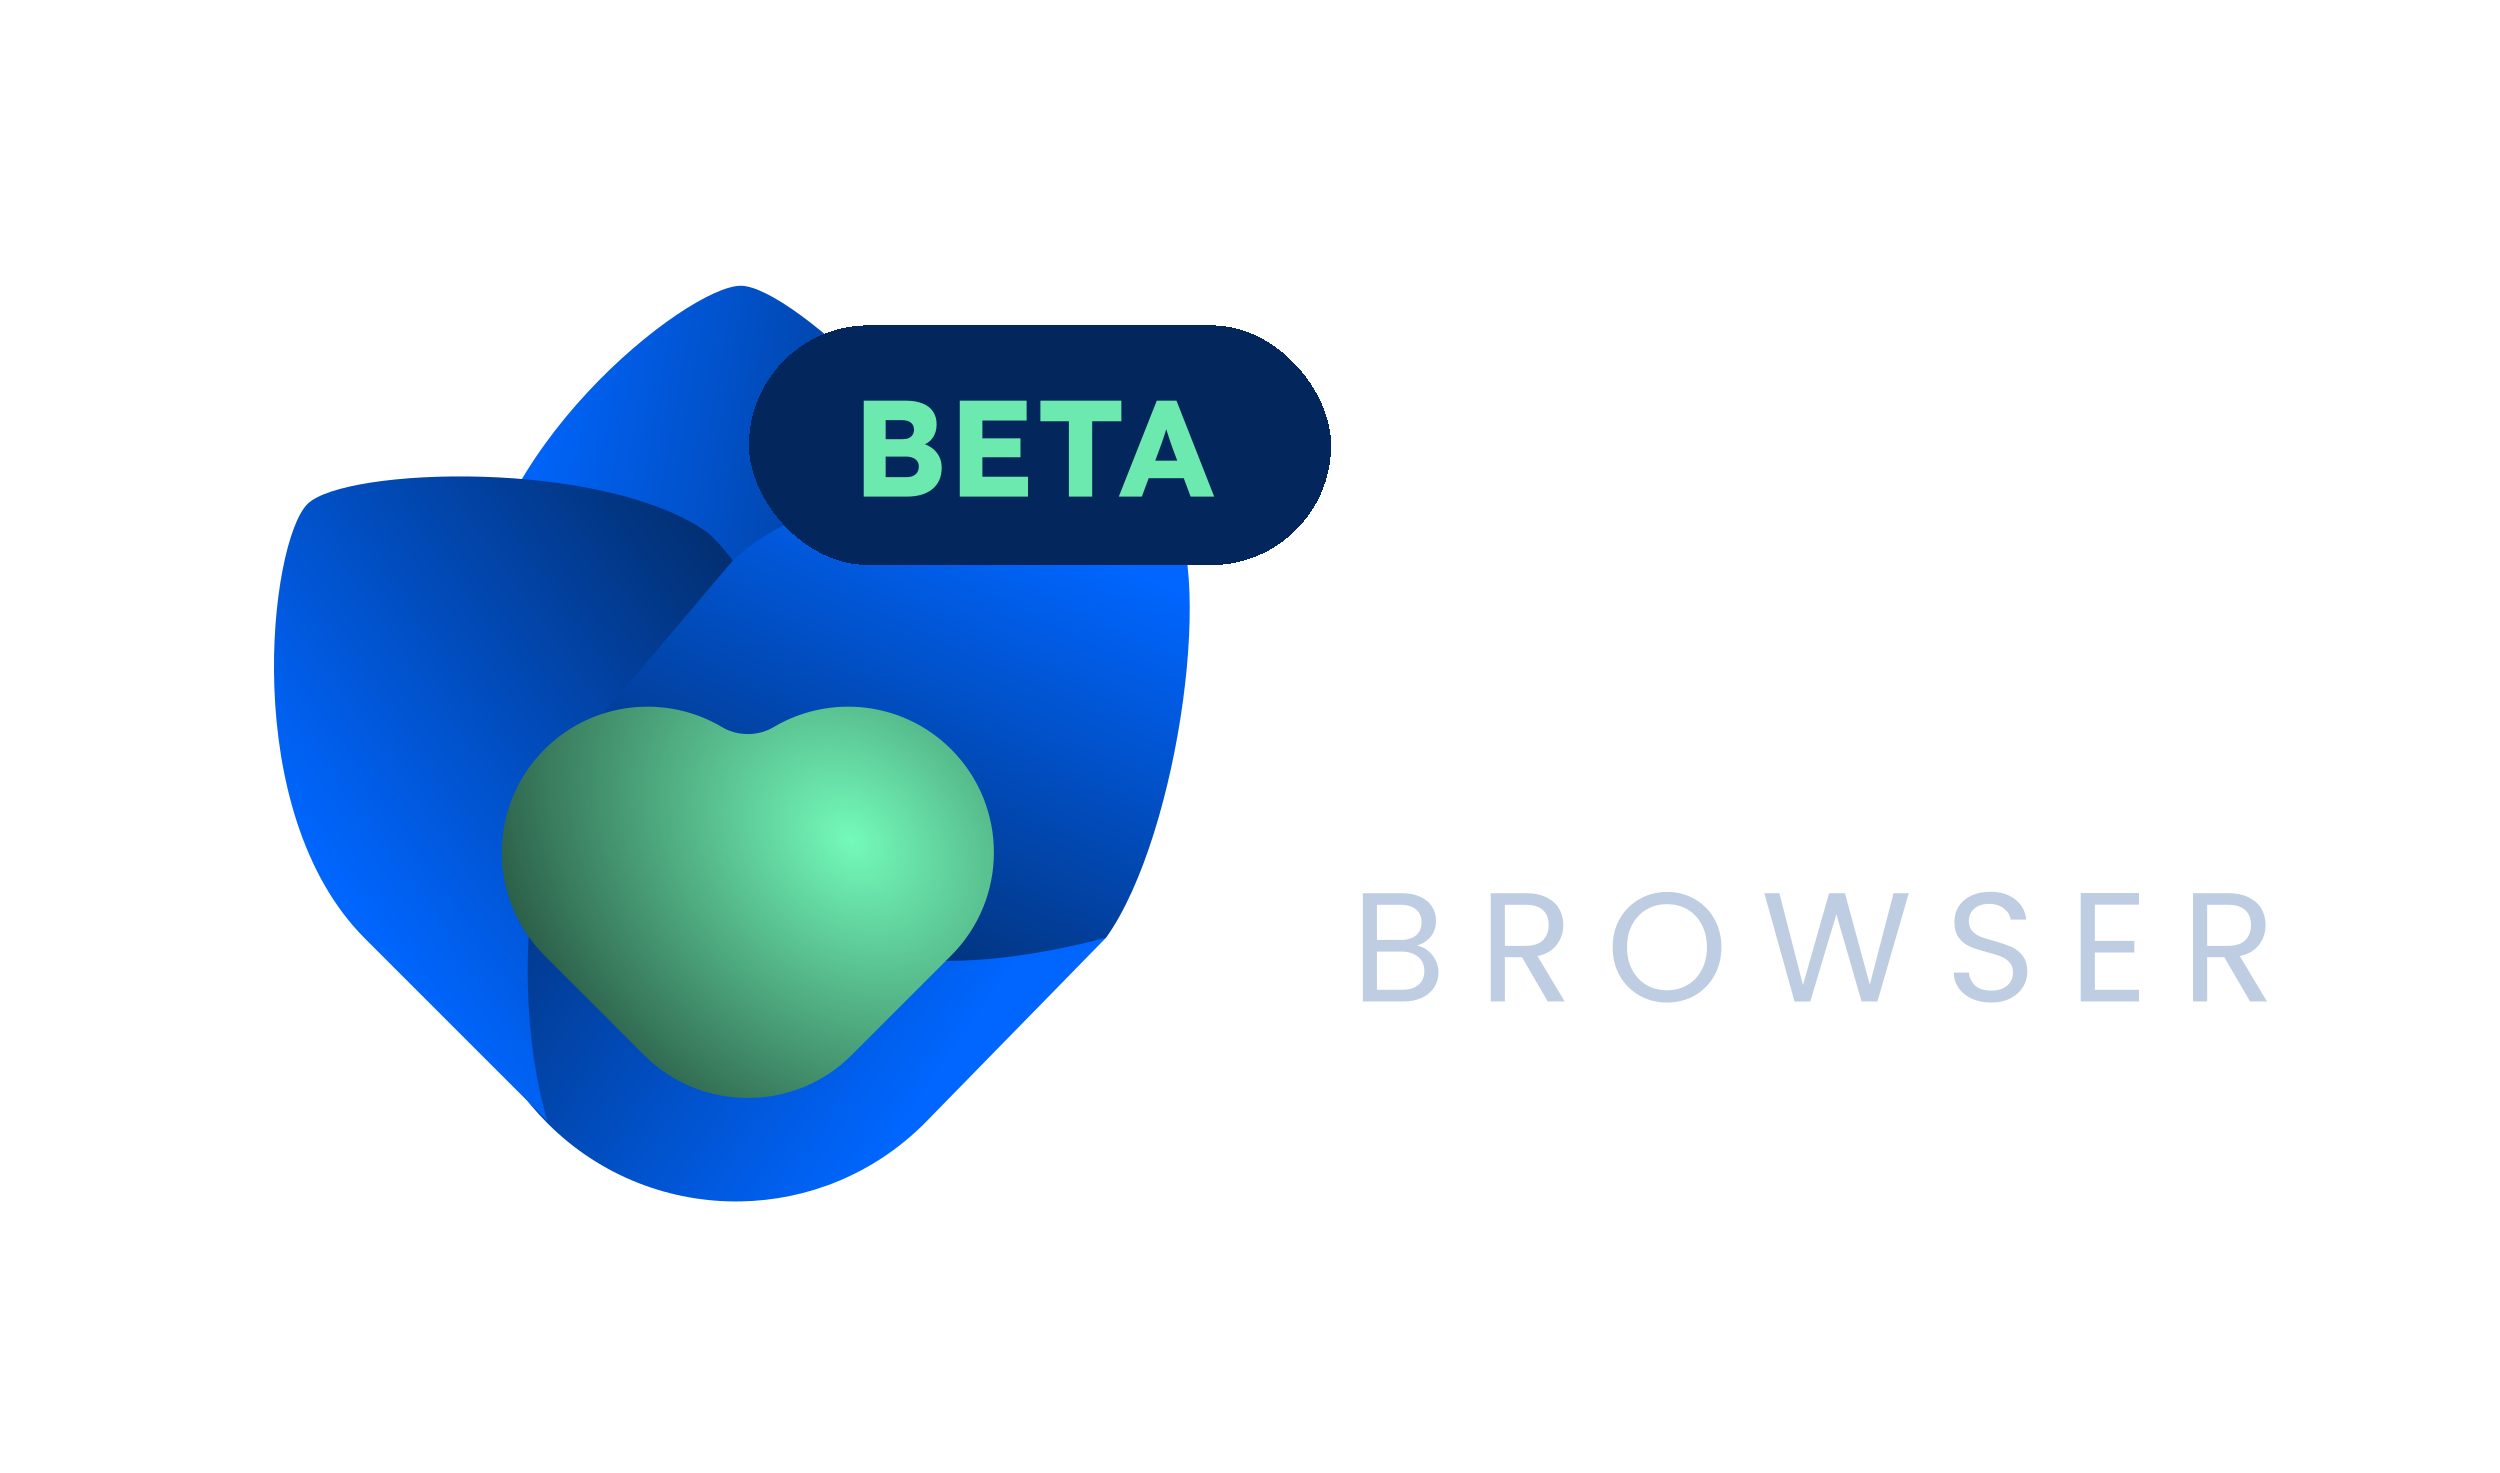<svg width="146" height="86" viewBox="0 0 146 86" fill="none" xmlns="http://www.w3.org/2000/svg">
<path d="M93.609 28.634V45.536H90.219V38.344H82.978V45.536H79.588V28.634H82.978V35.584H90.219V28.634H93.609Z" fill="white"/>
<path d="M109.416 38.538C109.416 39.022 109.384 39.458 109.32 39.845H99.512C99.593 40.814 99.932 41.573 100.529 42.122C101.127 42.67 101.861 42.945 102.733 42.945C103.992 42.945 104.888 42.404 105.421 41.322H109.077C108.69 42.614 107.947 43.679 106.85 44.519C105.752 45.342 104.404 45.754 102.806 45.754C101.514 45.754 100.352 45.471 99.319 44.906C98.302 44.325 97.503 43.51 96.921 42.461C96.356 41.411 96.074 40.2 96.074 38.828C96.074 37.44 96.356 36.221 96.921 35.172C97.487 34.123 98.278 33.315 99.294 32.75C100.312 32.185 101.482 31.903 102.806 31.903C104.081 31.903 105.219 32.177 106.22 32.726C107.237 33.275 108.02 34.058 108.569 35.075C109.134 36.076 109.416 37.23 109.416 38.538ZM105.905 37.569C105.889 36.697 105.574 36.003 104.961 35.487C104.347 34.954 103.597 34.688 102.709 34.688C101.869 34.688 101.159 34.946 100.578 35.462C100.013 35.963 99.666 36.665 99.537 37.569H105.905Z" fill="white"/>
<path d="M111.019 38.78C111.019 37.424 111.285 36.221 111.818 35.172C112.367 34.123 113.102 33.315 114.022 32.75C114.958 32.185 115.999 31.903 117.146 31.903C118.146 31.903 119.018 32.105 119.761 32.508C120.52 32.912 121.125 33.42 121.577 34.034V32.121H124.991V45.536H121.577V43.575C121.141 44.204 120.536 44.729 119.761 45.148C119.002 45.552 118.122 45.754 117.121 45.754C115.991 45.754 114.958 45.463 114.022 44.882C113.102 44.301 112.367 43.486 111.818 42.436C111.285 41.371 111.019 40.152 111.019 38.78ZM121.577 38.828C121.577 38.005 121.415 37.303 121.093 36.722C120.77 36.124 120.334 35.672 119.785 35.366C119.236 35.043 118.647 34.881 118.017 34.881C117.388 34.881 116.807 35.035 116.274 35.341C115.741 35.648 115.305 36.1 114.966 36.697C114.643 37.279 114.482 37.973 114.482 38.78C114.482 39.587 114.643 40.297 114.966 40.911C115.305 41.508 115.741 41.968 116.274 42.291C116.823 42.614 117.404 42.775 118.017 42.775C118.647 42.775 119.236 42.622 119.785 42.315C120.334 41.992 120.77 41.54 121.093 40.959C121.415 40.362 121.577 39.652 121.577 38.828Z" fill="white"/>
<path d="M131.692 34.203C132.128 33.493 132.693 32.936 133.387 32.532C134.098 32.129 134.905 31.927 135.809 31.927V35.487H134.913C133.847 35.487 133.04 35.737 132.491 36.237C131.959 36.738 131.692 37.609 131.692 38.852V45.536H128.302V32.121H131.692V34.203Z" fill="white"/>
<path d="M142.039 34.906V41.395C142.039 41.847 142.144 42.178 142.354 42.388C142.58 42.582 142.951 42.678 143.468 42.678H145.042V45.536H142.911C140.054 45.536 138.625 44.148 138.625 41.371V34.906H137.027V32.121H138.625V28.803H142.039V32.121H145.042V34.906H142.039Z" fill="white"/>
<g opacity="0.6">
<path d="M82.755 55.228C82.985 55.264 83.194 55.358 83.381 55.509C83.575 55.66 83.726 55.848 83.835 56.072C83.95 56.296 84.008 56.535 84.008 56.789C84.008 57.109 83.926 57.4 83.763 57.66C83.599 57.914 83.36 58.117 83.046 58.268C82.737 58.413 82.371 58.486 81.948 58.486H79.588V52.161H81.857C82.287 52.161 82.653 52.233 82.955 52.379C83.257 52.518 83.484 52.708 83.635 52.95C83.787 53.192 83.862 53.464 83.862 53.767C83.862 54.142 83.76 54.453 83.554 54.702C83.354 54.944 83.088 55.119 82.755 55.228ZM80.414 54.892H81.802C82.19 54.892 82.489 54.801 82.701 54.62C82.913 54.438 83.019 54.187 83.019 53.867C83.019 53.546 82.913 53.295 82.701 53.114C82.489 52.932 82.184 52.841 81.784 52.841H80.414V54.892ZM81.875 57.805C82.287 57.805 82.607 57.708 82.837 57.515C83.067 57.321 83.182 57.052 83.182 56.707C83.182 56.356 83.061 56.081 82.819 55.881C82.577 55.676 82.253 55.573 81.848 55.573H80.414V57.805H81.875Z" fill="#94ACD1"/>
<path d="M90.389 58.486L88.883 55.899H87.885V58.486H87.059V52.161H89.101C89.579 52.161 89.981 52.242 90.308 52.406C90.64 52.569 90.888 52.79 91.052 53.068C91.215 53.346 91.297 53.664 91.297 54.021C91.297 54.457 91.17 54.841 90.916 55.173C90.668 55.506 90.293 55.727 89.79 55.836L91.379 58.486H90.389ZM87.885 55.237H89.101C89.549 55.237 89.884 55.128 90.108 54.91C90.332 54.687 90.444 54.39 90.444 54.021C90.444 53.646 90.332 53.356 90.108 53.15C89.89 52.944 89.555 52.841 89.101 52.841H87.885V55.237Z" fill="#94ACD1"/>
<path d="M97.353 58.549C96.766 58.549 96.231 58.413 95.747 58.141C95.263 57.862 94.879 57.478 94.594 56.988C94.316 56.492 94.177 55.936 94.177 55.319C94.177 54.702 94.316 54.148 94.594 53.658C94.879 53.162 95.263 52.778 95.747 52.506C96.231 52.227 96.766 52.088 97.353 52.088C97.946 52.088 98.484 52.227 98.968 52.506C99.452 52.778 99.833 53.159 100.112 53.649C100.39 54.139 100.529 54.696 100.529 55.319C100.529 55.942 100.39 56.498 100.112 56.988C99.833 57.478 99.452 57.862 98.968 58.141C98.484 58.413 97.946 58.549 97.353 58.549ZM97.353 57.832C97.795 57.832 98.191 57.729 98.542 57.524C98.899 57.318 99.177 57.025 99.377 56.644C99.582 56.262 99.685 55.821 99.685 55.319C99.685 54.81 99.582 54.369 99.377 53.994C99.177 53.613 98.902 53.319 98.551 53.114C98.2 52.908 97.801 52.805 97.353 52.805C96.905 52.805 96.506 52.908 96.155 53.114C95.804 53.319 95.526 53.613 95.32 53.994C95.121 54.369 95.021 54.81 95.021 55.319C95.021 55.821 95.121 56.262 95.32 56.644C95.526 57.025 95.804 57.318 96.155 57.524C96.512 57.729 96.911 57.832 97.353 57.832Z" fill="#94ACD1"/>
<path d="M111.474 52.161L109.641 58.486H108.715L107.245 53.395L105.721 58.486L104.804 58.495L103.035 52.161H103.915L105.294 57.524L106.819 52.161H107.744L109.196 57.505L110.585 52.161H111.474Z" fill="#94ACD1"/>
<path d="M116.289 58.549C115.871 58.549 115.496 58.477 115.163 58.331C114.837 58.18 114.58 57.974 114.392 57.714C114.204 57.448 114.108 57.143 114.102 56.798H114.982C115.012 57.094 115.133 57.345 115.345 57.551C115.563 57.751 115.877 57.85 116.289 57.85C116.682 57.85 116.99 57.754 117.214 57.56C117.444 57.36 117.559 57.106 117.559 56.798C117.559 56.556 117.492 56.359 117.359 56.208C117.226 56.057 117.06 55.942 116.86 55.863C116.661 55.784 116.391 55.7 116.053 55.609C115.635 55.5 115.299 55.391 115.045 55.282C114.797 55.173 114.583 55.004 114.401 54.774C114.226 54.538 114.138 54.224 114.138 53.83C114.138 53.486 114.226 53.18 114.401 52.914C114.576 52.648 114.822 52.442 115.136 52.297C115.457 52.152 115.823 52.079 116.234 52.079C116.827 52.079 117.311 52.227 117.686 52.524C118.067 52.82 118.282 53.213 118.33 53.703H117.423C117.393 53.461 117.266 53.25 117.042 53.068C116.818 52.881 116.521 52.787 116.152 52.787C115.808 52.787 115.526 52.878 115.308 53.059C115.091 53.235 114.982 53.483 114.982 53.803C114.982 54.033 115.045 54.221 115.172 54.366C115.305 54.511 115.466 54.623 115.653 54.702C115.847 54.774 116.116 54.859 116.461 54.956C116.878 55.071 117.214 55.185 117.468 55.3C117.722 55.409 117.94 55.582 118.122 55.818C118.303 56.048 118.394 56.362 118.394 56.761C118.394 57.07 118.312 57.36 118.149 57.633C117.985 57.905 117.743 58.126 117.423 58.295C117.102 58.464 116.724 58.549 116.289 58.549Z" fill="#94ACD1"/>
<path d="M122.34 52.832V54.947H124.645V55.627H122.34V57.805H124.917V58.486H121.515V52.152H124.917V52.832H122.34Z" fill="#94ACD1"/>
<path d="M131.403 58.486L129.896 55.899H128.898V58.486H128.073V52.161H130.114C130.592 52.161 130.994 52.242 131.321 52.406C131.654 52.569 131.902 52.79 132.065 53.068C132.229 53.346 132.31 53.664 132.31 54.021C132.31 54.457 132.183 54.841 131.929 55.173C131.681 55.506 131.306 55.727 130.804 55.836L132.392 58.486H131.403ZM128.898 55.237H130.114C130.562 55.237 130.898 55.128 131.121 54.91C131.345 54.687 131.457 54.39 131.457 54.021C131.457 53.646 131.345 53.356 131.121 53.15C130.904 52.944 130.568 52.841 130.114 52.841H128.898V55.237Z" fill="#94ACD1"/>
</g>
<g filter="url(#filter0_d_766_2560)">
<path d="M58.618 31.252C57.388 23.883 46.306 13.523 43.265 13.523C40.138 13.523 27.699 23.353 27.699 33.833V48.897C31.796 41.333 45.95 27.529 56.288 39.522C56.288 39.522 58.803 35.466 58.618 31.252Z" fill="url(#paint0_linear_766_2560)"/>
</g>
<g filter="url(#filter1_d_766_2560)">
<path d="M30.302 42.403C25.961 48.483 26.52 56.984 31.977 62.441C35.084 65.549 39.179 67.067 43.252 66.998C47.146 66.931 51.019 65.412 53.99 62.441L64.591 51.601C63.673 51.752 36.627 53.993 37.797 38.202C37.797 38.202 33.151 39.292 30.302 42.403Z" fill="url(#paint1_linear_766_2560)"/>
</g>
<g filter="url(#filter2_d_766_2560)">
<path d="M41.346 27.952C35.266 23.611 20.104 24.121 17.953 26.272C15.743 28.482 13.898 44.229 21.308 51.64L31.96 62.291C29.508 54.046 29.756 34.276 45.547 35.447C45.547 35.447 44.458 30.801 41.346 27.952Z" fill="url(#paint2_linear_766_2560)"/>
</g>
<g filter="url(#filter3_d_766_2560)">
<path d="M64.592 51.602C68.933 45.522 71.063 29.215 68.12 26.271C66.077 24.228 48.831 23.547 42.752 29.626L34.753 39.063C42.999 36.611 38.078 58.489 64.592 51.602Z" fill="url(#paint3_linear_766_2560)"/>
</g>
<g filter="url(#filter4_diiii_766_2560)">
<path fill-rule="evenodd" clip-rule="evenodd" d="M54.614 47.37C57.938 44.046 57.938 38.657 54.614 35.332C51.803 32.521 47.513 32.087 44.246 34.032C43.333 34.576 42.142 34.576 41.229 34.032C37.962 32.088 33.673 32.521 30.861 35.333C27.537 38.657 27.537 44.047 30.861 47.371L36.686 53.195C38.377 54.886 40.601 55.717 42.817 55.688C44.98 55.676 47.139 54.845 48.79 53.195L54.614 47.37Z" fill="url(#paint4_radial_766_2560)"/>
</g>
<g filter="url(#filter5_d_766_2560)">
<rect x="43.738" y="15" width="34" height="14" rx="7" fill="#03275D" shape-rendering="crispEdges"/>
<path d="M50.442 25V19.4H52.914C53.298 19.4 53.623 19.456 53.89 19.568C54.157 19.675 54.356 19.832 54.49 20.04C54.629 20.243 54.698 20.488 54.698 20.776C54.698 21.096 54.618 21.365 54.458 21.584C54.303 21.803 54.077 21.949 53.778 22.024L53.762 21.872C54.013 21.925 54.228 22.019 54.41 22.152C54.596 22.285 54.74 22.451 54.842 22.648C54.943 22.84 54.994 23.059 54.994 23.304C54.994 23.587 54.946 23.835 54.85 24.048C54.754 24.256 54.615 24.432 54.434 24.576C54.252 24.72 54.039 24.827 53.794 24.896C53.554 24.965 53.287 25 52.994 25H50.442ZM51.722 23.864H52.946C53.095 23.864 53.221 23.84 53.322 23.792C53.428 23.744 53.511 23.675 53.57 23.584C53.629 23.488 53.658 23.373 53.658 23.24C53.658 23.117 53.626 23.013 53.562 22.928C53.503 22.843 53.418 22.779 53.306 22.736C53.194 22.688 53.06 22.664 52.906 22.664H51.722V23.864ZM51.722 21.648H52.722C52.861 21.648 52.978 21.627 53.074 21.584C53.175 21.536 53.25 21.472 53.298 21.392C53.351 21.307 53.378 21.205 53.378 21.088C53.378 20.917 53.319 20.784 53.202 20.688C53.084 20.587 52.908 20.536 52.674 20.536H51.722V21.648ZM56.051 25V19.4H59.955V20.56H57.371V23.84H60.035V25H56.051ZM56.691 22.704V21.6H59.595V22.704H56.691ZM62.423 25V20.6H60.759V19.4H65.487V20.6H63.783V25H62.423ZM65.339 25L67.555 19.4H68.707L70.907 25H69.531L68.475 22.16C68.433 22.048 68.39 21.928 68.347 21.8C68.305 21.672 68.262 21.541 68.219 21.408C68.177 21.269 68.134 21.136 68.091 21.008C68.054 20.875 68.022 20.752 67.995 20.64L68.235 20.632C68.203 20.765 68.166 20.896 68.123 21.024C68.086 21.152 68.046 21.28 68.003 21.408C67.966 21.531 67.923 21.656 67.875 21.784C67.827 21.907 67.782 22.035 67.739 22.168L66.683 25H65.339ZM66.395 23.928L66.819 22.904H69.395L69.811 23.928H66.395Z" fill="#6CE9AE"/>
</g>
<defs>
<filter id="filter0_d_766_2560" x="11.874" y="0.863" width="62.578" height="67.024" filterUnits="userSpaceOnUse" color-interpolation-filters="sRGB">
<feFlood flood-opacity="0" result="BackgroundImageFix"/>
<feColorMatrix in="SourceAlpha" type="matrix" values="0 0 0 0 0 0 0 0 0 0 0 0 0 0 0 0 0 0 127 0" result="hardAlpha"/>
<feOffset dy="3.165"/>
<feGaussianBlur stdDeviation="7.912"/>
<feComposite in2="hardAlpha" operator="out"/>
<feColorMatrix type="matrix" values="0 0 0 0 0 0 0 0 0 0 0 0 0 0 0 0 0 0 0.1 0"/>
<feBlend mode="normal" in2="BackgroundImageFix" result="effect1_dropShadow_766_2560"/>
<feBlend mode="normal" in="SourceGraphic" in2="effect1_dropShadow_766_2560" result="shape"/>
</filter>
<filter id="filter1_d_766_2560" x="11.593" y="25.542" width="68.824" height="60.448" filterUnits="userSpaceOnUse" color-interpolation-filters="sRGB">
<feFlood flood-opacity="0" result="BackgroundImageFix"/>
<feColorMatrix in="SourceAlpha" type="matrix" values="0 0 0 0 0 0 0 0 0 0 0 0 0 0 0 0 0 0 127 0" result="hardAlpha"/>
<feOffset dy="3.165"/>
<feGaussianBlur stdDeviation="7.912"/>
<feComposite in2="hardAlpha" operator="out"/>
<feColorMatrix type="matrix" values="0 0 0 0 0 0 0 0 0 0 0 0 0 0 0 0 0 0 0.1 0"/>
<feBlend mode="normal" in2="BackgroundImageFix" result="effect1_dropShadow_766_2560"/>
<feBlend mode="normal" in="SourceGraphic" in2="effect1_dropShadow_766_2560" result="shape"/>
</filter>
<filter id="filter2_d_766_2560" x="0.175" y="11.998" width="61.197" height="69.284" filterUnits="userSpaceOnUse" color-interpolation-filters="sRGB">
<feFlood flood-opacity="0" result="BackgroundImageFix"/>
<feColorMatrix in="SourceAlpha" type="matrix" values="0 0 0 0 0 0 0 0 0 0 0 0 0 0 0 0 0 0 127 0" result="hardAlpha"/>
<feOffset dy="3.165"/>
<feGaussianBlur stdDeviation="7.912"/>
<feComposite in2="hardAlpha" operator="out"/>
<feColorMatrix type="matrix" values="0 0 0 0 0 0 0 0 0 0 0 0 0 0 0 0 0 0 0.1 0"/>
<feBlend mode="normal" in2="BackgroundImageFix" result="effect1_dropShadow_766_2560"/>
<feBlend mode="normal" in="SourceGraphic" in2="effect1_dropShadow_766_2560" result="shape"/>
</filter>
<filter id="filter3_d_766_2560" x="18.929" y="12.157" width="66.377" height="59.782" filterUnits="userSpaceOnUse" color-interpolation-filters="sRGB">
<feFlood flood-opacity="0" result="BackgroundImageFix"/>
<feColorMatrix in="SourceAlpha" type="matrix" values="0 0 0 0 0 0 0 0 0 0 0 0 0 0 0 0 0 0 127 0" result="hardAlpha"/>
<feOffset dy="3.165"/>
<feGaussianBlur stdDeviation="7.912"/>
<feComposite in2="hardAlpha" operator="out"/>
<feColorMatrix type="matrix" values="0 0 0 0 0 0 0 0 0 0 0 0 0 0 0 0 0 0 0.1 0"/>
<feBlend mode="normal" in2="BackgroundImageFix" result="effect1_dropShadow_766_2560"/>
<feBlend mode="normal" in="SourceGraphic" in2="effect1_dropShadow_766_2560" result="shape"/>
</filter>
<filter id="filter4_diiii_766_2560" x="9.636" y="21.6" width="66.203" height="60.313" filterUnits="userSpaceOnUse" color-interpolation-filters="sRGB">
<feFlood flood-opacity="0" result="BackgroundImageFix"/>
<feColorMatrix in="SourceAlpha" type="matrix" values="0 0 0 0 0 0 0 0 0 0 0 0 0 0 0 0 0 0 127 0" result="hardAlpha"/>
<feOffset dy="7.493"/>
<feGaussianBlur stdDeviation="9.366"/>
<feComposite in2="hardAlpha" operator="out"/>
<feColorMatrix type="matrix" values="0 0 0 0 0 0 0 0 0 0 0 0 0 0 0 0 0 0 0.5 0"/>
<feBlend mode="normal" in2="BackgroundImageFix" result="effect1_dropShadow_766_2560"/>
<feBlend mode="normal" in="SourceGraphic" in2="effect1_dropShadow_766_2560" result="shape"/>
<feColorMatrix in="SourceAlpha" type="matrix" values="0 0 0 0 0 0 0 0 0 0 0 0 0 0 0 0 0 0 127 0" result="hardAlpha"/>
<feOffset dx="-0.937" dy="2.81"/>
<feGaussianBlur stdDeviation="1.873"/>
<feComposite in2="hardAlpha" operator="arithmetic" k2="-1" k3="1"/>
<feColorMatrix type="matrix" values="0 0 0 0 1 0 0 0 0 1 0 0 0 0 1 0 0 0 0.25 0"/>
<feBlend mode="normal" in2="shape" result="effect2_innerShadow_766_2560"/>
<feColorMatrix in="SourceAlpha" type="matrix" values="0 0 0 0 0 0 0 0 0 0 0 0 0 0 0 0 0 0 127 0" result="hardAlpha"/>
<feOffset dy="0.937"/>
<feGaussianBlur stdDeviation="0.937"/>
<feComposite in2="hardAlpha" operator="arithmetic" k2="-1" k3="1"/>
<feColorMatrix type="matrix" values="0 0 0 0 1 0 0 0 0 1 0 0 0 0 1 0 0 0 0.35 0"/>
<feBlend mode="normal" in2="effect2_innerShadow_766_2560" result="effect3_innerShadow_766_2560"/>
<feColorMatrix in="SourceAlpha" type="matrix" values="0 0 0 0 0 0 0 0 0 0 0 0 0 0 0 0 0 0 127 0" result="hardAlpha"/>
<feOffset dx="0.937" dy="-1.873"/>
<feGaussianBlur stdDeviation="3.278"/>
<feComposite in2="hardAlpha" operator="arithmetic" k2="-1" k3="1"/>
<feColorMatrix type="matrix" values="0 0 0 0 0 0 0 0 0 0 0 0 0 0 0 0 0 0 0.28 0"/>
<feBlend mode="normal" in2="effect3_innerShadow_766_2560" result="effect4_innerShadow_766_2560"/>
<feColorMatrix in="SourceAlpha" type="matrix" values="0 0 0 0 0 0 0 0 0 0 0 0 0 0 0 0 0 0 127 0" result="hardAlpha"/>
<feOffset dx="0.937" dy="-0.937"/>
<feGaussianBlur stdDeviation="0.937"/>
<feComposite in2="hardAlpha" operator="arithmetic" k2="-1" k3="1"/>
<feColorMatrix type="matrix" values="0 0 0 0 0 0 0 0 0 0 0 0 0 0 0 0 0 0 0.3 0"/>
<feBlend mode="normal" in2="effect4_innerShadow_766_2560" result="effect5_innerShadow_766_2560"/>
</filter>
<filter id="filter5_d_766_2560" x="35.738" y="11" width="50" height="30" filterUnits="userSpaceOnUse" color-interpolation-filters="sRGB">
<feFlood flood-opacity="0" result="BackgroundImageFix"/>
<feColorMatrix in="SourceAlpha" type="matrix" values="0 0 0 0 0 0 0 0 0 0 0 0 0 0 0 0 0 0 127 0" result="hardAlpha"/>
<feOffset dy="4"/>
<feGaussianBlur stdDeviation="4"/>
<feComposite in2="hardAlpha" operator="out"/>
<feColorMatrix type="matrix" values="0 0 0 0 0 0 0 0 0 0.061 0 0 0 0 0.157 0 0 0 0.56 0"/>
<feBlend mode="normal" in2="BackgroundImageFix" result="effect1_dropShadow_766_2560"/>
<feBlend mode="normal" in="SourceGraphic" in2="effect1_dropShadow_766_2560" result="shape"/>
</filter>
<linearGradient id="paint0_linear_766_2560" x1="29.642" y1="24.483" x2="75.173" y2="32.452" gradientUnits="userSpaceOnUse">
<stop stop-color="#0066FF"/>
<stop offset="1" stop-color="#041125"/>
</linearGradient>
<linearGradient id="paint1_linear_766_2560" x1="53.727" y1="61.258" x2="14.65" y2="33.977" gradientUnits="userSpaceOnUse">
<stop stop-color="#0066FF"/>
<stop offset="1" stop-color="#041125"/>
</linearGradient>
<linearGradient id="paint2_linear_766_2560" x1="16.07" y1="43.654" x2="53.901" y2="17.094" gradientUnits="userSpaceOnUse">
<stop stop-color="#0066FF"/>
<stop offset="1" stop-color="#041125"/>
</linearGradient>
<linearGradient id="paint3_linear_766_2560" x1="67.323" y1="30.607" x2="48.639" y2="70.481" gradientUnits="userSpaceOnUse">
<stop stop-color="#0066FF"/>
<stop offset="1" stop-color="#041125"/>
</linearGradient>
<radialGradient id="paint4_radial_766_2560" cx="0" cy="0" r="1" gradientUnits="userSpaceOnUse" gradientTransform="translate(48.796 40.65) rotate(133.52) scale(35.066 44.86)">
<stop stop-color="#74FABA"/>
<stop offset="0.865" stop-color="#000104"/>
</radialGradient>
</defs>
</svg>
